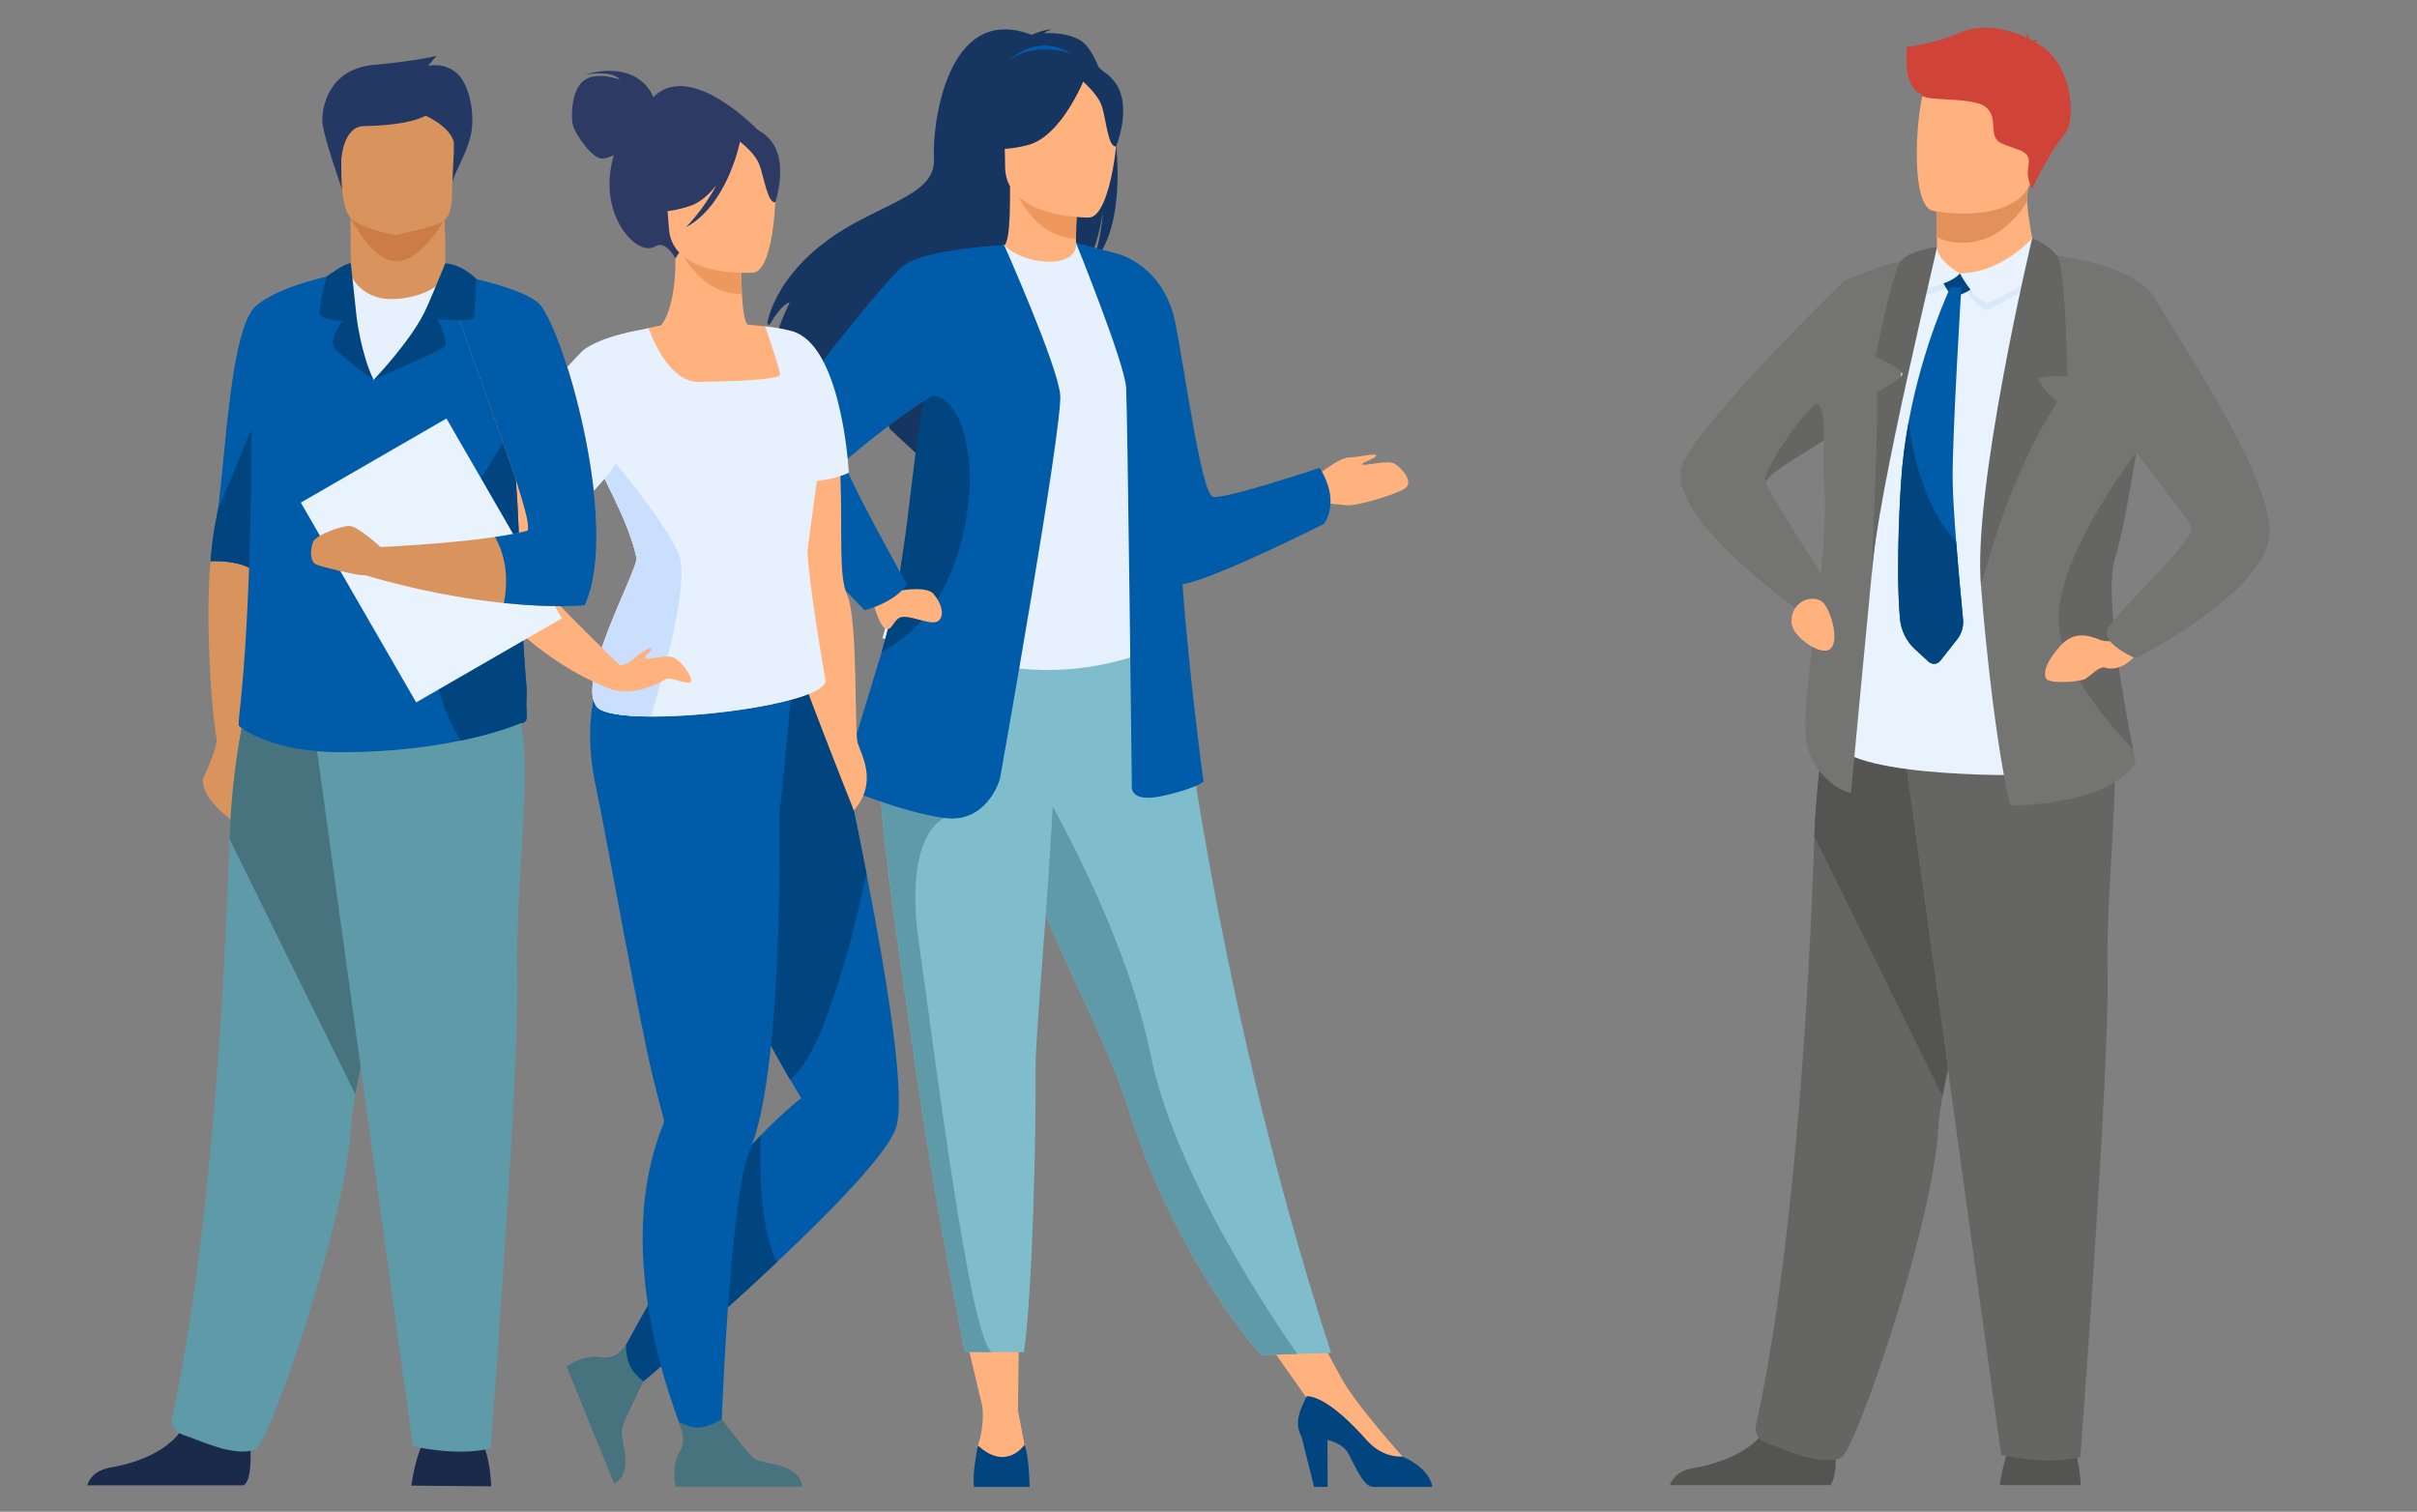 <?xml version="1.0" encoding="UTF-8"?> <!-- Generator: Adobe Illustrator 24.1.3, SVG Export Plug-In . SVG Version: 6.00 Build 0) --> <svg xmlns="http://www.w3.org/2000/svg" xmlns:xlink="http://www.w3.org/1999/xlink" version="1.1" id="Ebene_1" x="0px" y="0px" viewBox="0 0 642 401.56" style="enable-background:new 0 0 642 401.56;" xml:space="preserve"><rect x="0" y="0" width="642" height="401.56" fill="#808080" stroke="none"/> <style type="text/css"> .st0{fill:#FFB27D;} .st1{fill:#1C468A;} .st2{fill:#C65447;} .st3{fill:#163560;} .st4{fill:#33865F;} .st5{fill:#F4A269;} .st6{fill:#006837;} .st7{fill:#599DAD;} .st8{fill:#005CA9;} .st9{fill:#ED975D;} .st10{fill:#80BDCC;} .st11{fill:#E7F1FD;} .st12{fill:#00457F;} .st13{fill:#5F9AA8;} .st14{fill:#2C3A64;} .st15{fill:#ED985F;} .st16{fill:#47737E;} .st17{fill:#CADFFD;} .st18{fill:#F599CB;} .st19{fill:#E6007E;} .st20{fill:#2A4E96;} .st21{fill:#D9935C;} .st22{fill:#CB7D45;} .st23{fill:#233862;} .st24{fill:#770046;} .st25{fill:#4F002F;} .st26{fill:#E9F3FE;} .st27{fill:#BED4F4;} .st28{fill:#AFCDFB;} .st29{fill:#FFA412;} .st30{fill:#E27F2B;} .st31{fill:#669DCB;} .st32{fill:#FCECDB;} .st33{fill:#F99746;} .st34{fill:#F9E5D1;} .st35{fill:#EFCBAB;} .st36{fill:#E2915A;} .st37{fill:#545452;} .st38{fill:#656563;} .st39{fill:#D04339;} .st40{fill:#747573;} .st41{fill:#D9E9F9;} .st42{fill:#BADFAD;} .st43{fill:#52AE32;} .st44{fill:#97CE84;} .st45{fill:#75BE5B;} .st46{fill:#99BEDD;} .st47{fill:#FFFFFF;stroke:#005CA9;stroke-miterlimit:10;} .st48{fill:#FCD921;} .st49{fill:#FFFFFF;} .st50{clip-path:url(#SVGID_2_);fill:#FFFFFF;} .st51{clip-path:url(#SVGID_4_);fill:#FFFFFF;} .st52{clip-path:url(#SVGID_6_);fill:#FFFFFF;} .st53{fill:#FF00FF;} .st54{clip-path:url(#SVGID_8_);fill:#FFFFFF;} .st55{clip-path:url(#SVGID_10_);fill:#FFFFFF;} .st56{clip-path:url(#SVGID_12_);fill:#FFFFFF;} .st57{clip-path:url(#SVGID_14_);fill:#FFFFFF;} .st58{clip-path:url(#SVGID_16_);fill:#FFFFFF;} .st59{clip-path:url(#SVGID_18_);fill:#FFFFFF;} .st60{clip-path:url(#SVGID_20_);fill:#FFFFFF;} .st61{clip-path:url(#SVGID_22_);fill:#FFFFFF;} .st62{clip-path:url(#SVGID_24_);fill:#FFFFFF;} .st63{fill:none;stroke:#FFFFFF;stroke-width:0.138;stroke-miterlimit:10;} .st64{clip-path:url(#SVGID_26_);} .st65{clip-path:url(#SVGID_30_);} .st66{clip-path:url(#SVGID_34_);} .st67{fill:none;stroke:#B3B3B3;stroke-linecap:round;stroke-linejoin:round;} .st68{fill:#B3B3B3;} .st69{clip-path:url(#SVGID_38_);fill:#FFFFFF;} .st70{clip-path:url(#SVGID_40_);fill:#FFFFFF;} .st71{clip-path:url(#SVGID_42_);fill:#FFFFFF;} .st72{clip-path:url(#SVGID_44_);fill:#FFFFFF;} .st73{clip-path:url(#SVGID_46_);fill:#FFFFFF;} .st74{clip-path:url(#SVGID_48_);fill:#FFFFFF;} .st75{clip-path:url(#SVGID_50_);fill:#FFFFFF;} .st76{clip-path:url(#SVGID_52_);fill:#FFFFFF;} .st77{clip-path:url(#SVGID_54_);fill:#FFFFFF;} .st78{fill:#00FF00;} .st79{clip-path:url(#SVGID_56_);fill:#FFFFFF;} .st80{clip-path:url(#SVGID_58_);fill:#FFFFFF;} .st81{clip-path:url(#SVGID_60_);fill:#FFFFFF;} .st82{fill:#FF0000;} .st83{fill:none;stroke:#005CA9;stroke-width:2;stroke-miterlimit:10;} .st84{opacity:0.25;fill:#FAD4A8;} .st85{opacity:0.25;fill:#F8BE7C;} .st86{opacity:0.25;fill:#F5A951;} .st87{fill:none;stroke:#F39325;stroke-width:2;stroke-miterlimit:10;} .st88{fill:none;stroke:#FF0000;stroke-miterlimit:10;} .st89{opacity:0.75;fill:#FFFFFF;} .st90{fill:#00FFFF;} .st91{fill:#0000FF;} .st92{clip-path:url(#SVGID_62_);} .st93{clip-path:url(#SVGID_84_);} .st94{fill:none;stroke:#3C3C3B;stroke-miterlimit:10;} .st95{clip-path:url(#SVGID_94_);} .st96{clip-path:url(#SVGID_96_);} .st97{clip-path:url(#SVGID_94_);fill:none;stroke:#1D1D1B;stroke-width:2.12;} .st98{fill:none;stroke:#000000;stroke-linecap:round;stroke-linejoin:round;stroke-miterlimit:10;} .st99{fill:none;stroke:#000000;stroke-width:0.25;stroke-miterlimit:10;} .st100{clip-path:url(#SVGID_100_);} .st101{fill:#FCEE21;} .st102{fill:#171717;} .st103{fill:#8B8B8B;} .st104{fill:#343434;} .st105{fill:#565656;} .st106{fill:none;stroke:#3C3C3B;stroke-width:0.36;stroke-miterlimit:10;} .st107{fill:none;stroke:#FFFFFF;stroke-width:0.25;stroke-miterlimit:10;} .st108{fill:none;stroke:#0000FF;stroke-width:0.25;stroke-miterlimit:10;} .st109{clip-path:url(#SVGID_102_);} .st110{clip-path:url(#SVGID_106_);} .st111{clip-path:url(#SVGID_110_);} .st112{fill:none;stroke:#B3B3B3;stroke-linecap:round;stroke-linejoin:round;stroke-miterlimit:10;} .st113{fill:none;stroke:#FF0000;stroke-linecap:round;stroke-linejoin:round;} .st114{fill:none;stroke:#00FF00;stroke-linecap:round;stroke-linejoin:round;stroke-miterlimit:10;} .st115{fill:none;stroke:#FCD921;stroke-miterlimit:10;} .st116{fill:none;stroke:#00FFFF;stroke-miterlimit:10;} .st117{fill:none;stroke:#0000FF;stroke-miterlimit:10;} .st118{fill:none;stroke:#0000FF;stroke-width:1.034;stroke-miterlimit:10;} .st119{fill:#F39325;} .st120{clip-path:url(#SVGID_116_);} .st121{clip-path:url(#SVGID_120_);} .st122{clip-path:url(#SVGID_124_);} .st123{fill:none;stroke:#FF0000;stroke-linecap:round;stroke-linejoin:round;stroke-miterlimit:10;} .st124{fill:none;stroke:#52AE32;stroke-width:2;stroke-miterlimit:10;} .st125{fill:none;stroke:#E6007E;stroke-width:2;stroke-miterlimit:10;} .st126{fill:#3E8326;} .st127{fill:#295719;} .st128{fill:#7A4A13;} .st129{fill:#B66E1C;} .st130{fill:#F5A951;} .st131{fill:#F8BE7C;} .st132{fill:#FAD4A8;} .st133{fill:#73003F;} .st134{fill:#AD005F;} .st135{fill:#EB3398;} .st136{fill:#F066B2;} .st137{fill:#002E55;} .st138{fill:#337DBA;} .st139{fill:#0069B4;} .st140{fill:#0075BF;} .st141{fill:#0080C9;} .st142{fill:#008BD2;} .st143{fill:#0095DB;} .st144{opacity:0.25;fill:#F599CB;} .st145{opacity:0.25;fill:#F066B2;} .st146{opacity:0.25;fill:#EB3398;} .st147{opacity:0.25;fill:#BADFAD;} .st148{opacity:0.25;fill:#97CE84;} .st149{opacity:0.25;fill:#75BE5B;} .st150{opacity:0.25;fill:#99BEDD;} .st151{opacity:0.25;fill:#669DCB;} .st152{opacity:0.25;fill:#337DBA;} .st153{fill:none;stroke:#005CA9;stroke-miterlimit:10;} .st154{fill:none;stroke:#005CA9;stroke-width:4;stroke-miterlimit:10;} .st155{fill:none;stroke:#005CA9;stroke-width:3;stroke-miterlimit:10;} .st156{fill:none;stroke:#E6007E;stroke-width:2;stroke-linejoin:bevel;stroke-miterlimit:10;} .st157{fill:#FFFFFF;stroke:#005CA9;stroke-width:2;stroke-miterlimit:10;} .st158{clip-path:url(#SVGID_130_);fill:#FFFFFF;} .st159{clip-path:url(#SVGID_132_);fill:#FFFFFF;} .st160{clip-path:url(#SVGID_134_);fill:#FFFFFF;} .st161{clip-path:url(#SVGID_136_);fill:#FFFFFF;} .st162{clip-path:url(#SVGID_138_);fill:#FFFFFF;} .st163{clip-path:url(#SVGID_140_);fill:#FFFFFF;} .st164{clip-path:url(#SVGID_142_);fill:#FFFFFF;} .st165{clip-path:url(#SVGID_144_);fill:#FFFFFF;} .st166{clip-path:url(#SVGID_146_);fill:#FFFFFF;} .st167{clip-path:url(#SVGID_148_);fill:#FFFFFF;} .st168{clip-path:url(#SVGID_150_);fill:#FFFFFF;} .st169{clip-path:url(#SVGID_152_);fill:#FFFFFF;} .st170{fill:none;stroke:#000000;stroke-width:0.5;stroke-miterlimit:10;} .st171{fill:none;stroke:#00FFFF;stroke-width:0.25;stroke-linecap:round;stroke-linejoin:round;stroke-miterlimit:10;} .st172{fill:none;stroke:#000000;stroke-width:0.5;stroke-linecap:round;stroke-linejoin:round;stroke-miterlimit:10;} .st173{fill:none;stroke:#F39325;stroke-miterlimit:10;} .st174{fill:none;stroke:#52AE32;stroke-miterlimit:10;} .st175{fill:none;stroke:#E6007E;stroke-miterlimit:10;} .st176{fill:none;stroke:#52AE32;stroke-width:0.723;stroke-miterlimit:10;} .st177{fill:none;stroke:#005CA9;stroke-width:0.723;stroke-miterlimit:10;} .st178{fill:none;stroke:#E6007E;stroke-width:0.723;stroke-miterlimit:10;} .st179{fill:none;stroke:#E6007E;stroke-width:0.723;stroke-linejoin:bevel;stroke-miterlimit:10;} .st180{fill:none;stroke:#F39325;stroke-width:0.723;stroke-miterlimit:10;} .st181{fill:none;stroke:#FF00FF;stroke-miterlimit:10;} .st182{clip-path:url(#SVGID_154_);} .st183{fill:url(#SVGID_155_);} .st184{clip-path:url(#SVGID_157_);fill:url(#SVGID_158_);} .st185{clip-path:url(#SVGID_160_);} .st186{fill:none;stroke:#FFFFFF;stroke-width:5;stroke-miterlimit:10;} .st187{fill:#739AF0;} .st188{fill:#4A75CB;} .st189{fill:#2B478B;} .st190{fill:#5FABB7;} .st191{fill:#EF9E67;} .st192{fill:#A53D38;} .st193{fill:#C45446;} .st194{fill:#912F2F;} .st195{fill:#BC3F3F;} .st196{fill:#ED7D2B;} .st197{fill:#B64C41;} .st198{fill:#27437C;} .st199{fill:#2F5196;} .st200{fill:#EE9849;} .st201{fill:#E58638;} .st202{fill:#FEF6EE;} .st203{fill:#FA9960;} .st204{fill:#E25345;} .st205{fill:#C33F3B;} .st206{fill:#EB8D5A;} .st207{fill:#999999;} .st208{fill:#666666;} .st209{fill:#CCCCCC;} .st210{fill:#F7931E;} .st211{fill:#ADB5BE;} .st212{fill:#D0D6EC;} .st213{fill:#E7B2B6;} .st214{fill:#D98789;} .st215{fill:#DFE5F4;} .st216{opacity:0.4;fill:#555CA5;} .st217{fill:#D35C2B;} .st218{fill:#555CA5;} .st219{fill:#F0D170;} .st220{fill:#C2D8EB;} .st221{fill:#FCA56B;} .st222{fill:#D68D5D;} .st223{fill:#F8FBFF;} .st224{fill:#DEEDFF;} .st225{fill:#D1A586;} .st226{fill:#E5BD9E;} .st227{fill:#DFB697;} .st228{fill:#A0795F;} .st229{fill:#C69D7F;} .st230{fill:#E0B594;} .st231{fill:none;stroke:#FFFFFF;stroke-width:2;stroke-miterlimit:10;} .st232{fill:#00345F;} .st233{fill:#E0E0E0;} .st234{fill:#D6D6D6;} .st235{fill:#CD8A52;} .st236{fill:#004F87;} .st237{fill:#D96961;} .st238{fill:#6BB7BF;} .st239{fill:#808080;} .st240{fill:#E49963;} .st241{fill:#603813;} .st242{fill:#B56F40;} .st243{fill:#99592E;} .st244{fill:#534741;} .st245{fill:#1A2A4A;} </style> <g> <path class="st0" d="M348.22,127.52c0,0,7.29-5.96,9.91-5.99c2.62-0.03,7.6-1.34,7.4-0.49c-0.2,0.85-4.39,1.96-3.67,2.36 c0.72,0.39,6.81-1.24,8.51-0.26c1.7,0.98,5.7,5.04,2.49,6.81c-3.21,1.77-12.83,4.58-15.32,4.26c-2.49-0.33-8.12-0.72-8.12-0.72 L348.22,127.52z"></path> <polygon class="st0" points="255.11,349.09 261.23,374.85 270.39,374.8 270.72,349.09 "></polygon> <polygon class="st0" points="332.15,350.19 349.55,374.85 356.33,366.14 345.86,346.8 "></polygon> <path class="st3" d="M296.5,38.8C296.5,38.79,296.5,38.79,296.5,38.8c0-0.07-0.01-0.13-0.02-0.19c-0.12-1.28-0.26-2.55-0.43-3.81 c0-0.01,0-0.01,0-0.01c-0.52-3.86-1.28-7.58-2.19-10.89c-0.53-1.9-1.11-3.68-1.73-5.28c-0.09-0.25-0.19-0.48-0.28-0.71l-0.01-0.01 c-1.49-3.63-3.19-6.24-4.92-7.22c-3.16-1.8-6.95-1.99-9.6-1.84c0.68-0.7,2.03-0.96,2.03-0.96c-1.65-0.25-5.31,1.38-5.31,1.38 c-22.86-8.81-26.46,24.85-25.97,32.67c0.48,7.82-7.69,10.37-19.58,16.53c-22.69,11.76-24.69,27.5-24.69,27.5 c0.17,0.1,0.36,0.23,0.56,0.36c1.13-1.91,3.45-5.49,5.4-6.03c-0.08,0.17-2.31,4.93-3.15,7.65c2.87,2.18,6.79,5.49,11.03,9.19 c0,0,0,0,0.01,0.01c5.68,4.95,11.92,10.6,16.91,15.18c-0.04-1.57,0.03-3.78,0.6-4.96l0.95,5.74l0.13,0.75 c3.19,2.93,5.69,5.26,6.97,6.46c0.13,0.12,0.25,0.23,0.35,0.32c0.37,0.35,0.57,0.53,0.57,0.53c-0.18-2.01,2.64-6.75,7.05-12.59 c0.3-0.41,0.62-0.82,0.95-1.24c1.42-1.84,2.99-3.78,4.66-5.76c0.6-0.72,1.21-1.44,1.84-2.16c0-0.01,0.01-0.01,0.01-0.01 c0.5-0.59,1.01-1.17,1.53-1.76l0.01-0.01c1.24-1.4,2.51-2.81,3.8-4.22c3.35-3.65,6.86-7.25,10.29-10.52 c4.98-4.76,9.77-8.83,13.66-11.38c0.15-0.21,0.29-0.43,0.42-0.66c0.72-1.17,1.34-2.49,1.87-3.86c0.16-0.41,0.31-0.82,0.46-1.24 c1.52-4.37,2.21-8.84,2.35-9.9c-0.37,4.39-0.97,7.65-1.63,10.09c-0.15,0.53-0.29,1.03-0.45,1.48v0.01 c-0.34,1.03-0.68,1.88-1.02,2.57c0.67-0.61,1.27-1.3,1.83-2.07c0.37-0.5,0.71-1.04,1.03-1.6C296.6,59.69,297.43,49.04,296.5,38.8z"></path> <path class="st0" d="M287.01,72.02c0.08,0.03-7.35,3.89-12.93,2.36c-5.25-1.43-8.68-8.24-8.61-8.26c2.22-0.44,2.86-3.5,2.82-16.63 l1.01,0.2l16.9,3.35c0,0-0.38,5.32-0.4,10.33C285.8,67.58,286.05,71.57,287.01,72.02z"></path> <path class="st8" d="M267.9,16.19c0,0,8.34-8.88,18.81-0.45C286.71,15.73,280.61,14.68,267.9,16.19z"></path> <path class="st9" d="M286.2,53.05c0,0-0.38,5.32-0.4,10.33c-9.46-0.27-14.46-8.9-16.51-13.68L286.2,53.05z"></path> <path class="st3" d="M267.55,47.86c0,0-4.96-7.83-6.15-14.53c-0.85-4.78,1.59-22.5,19.39-19.95c0,0,5.17,0.51,10.03,3.79 c3.87,2.61,9.45,8.25,3.21,23.71l-1.62,5.22L267.55,47.86z"></path> <path class="st10" d="M353.57,359.38l-8.96,0.27l-9.7,0.3c0,0-22.4-24.94-34.97-64.92c-0.29-0.93-0.6-1.87-0.93-2.82 c-6.88-20.05-21.13-45.22-28.65-68c-1.2-3.63-2.27-7.04-3.23-10.28c-0.31-1.04-0.61-2.05-0.89-3.05 c-5.54-19.24-7.14-31.87-8.62-45.36l54.25,0.43C311.88,165.95,320.64,258.1,353.57,359.38z"></path> <path class="st11" d="M304.28,134.78c-0.14,25.81,3.79,36.89,3.79,36.89s-23.23,11.8-50.83,3.11c-0.32-0.1-22.86-5.24-22.86-5.24 c0.46-1.05,4.57-18.44,5.02-19.4c5.83-12.52,10.25-18,10.95-21.85c1.28-7.18,1.31-14.62,0.67-21.63 c-1.68-18.56-6.69-33.96-6.69-33.96c7.52-1.71,14.57-4.72,22.39-7.65c1.8,2.24,7.31,4.59,12.08,4.48c5.5-0.12,7.28-2.47,7-5.05 c5.86,3.26,10.54,6.34,10.54,6.34c4.98,8.65,15.08,17.05,15.81,30.32C312.32,104.4,304.29,134.05,304.28,134.78z"></path> <path class="st0" d="M289.36,57.79c0,0-22.38,0.37-22.39-13.57c-0.02-13.94-2.91-23.28,11.37-24.11 c14.29-0.83,17.07,4.49,18.21,9.14C297.68,33.91,295.18,57.34,289.36,57.79z"></path> <path class="st3" d="M288.53,19.77c0,0-6.13,16.35-15.53,18.77c-9.4,2.42-13.48-0.1-13.48-0.1s7.21-5.73,8.71-15.73 C268.23,22.71,283.91,11.99,288.53,19.77z"></path> <path class="st3" d="M287.01,21.1c0,0,4.58,3.65,5.69,7.2c1.12,3.55,1.62,10.86,3.75,10.61c0,0,4.62-11.12-0.57-17.4 C290.38,14.84,287.01,21.1,287.01,21.1z"></path> <path class="st0" d="M260.92,373.41c0,0,0.74,5.1-1.17,10.56c0,0-1.5,6.83,5.23,6.96c6.73,0.13,8.38-0.51,7.62-4.7 c-0.76-4.19-2.21-11.43-2.21-11.43L260.92,373.41z"></path> <path class="st12" d="M273.48,394.98h-14.73c-0.6-3.03,0.73-9.49,0.95-10.73c0.02-0.09,0.03-0.16,0.04-0.21 c0.01-0.05,0.01-0.07,0.01-0.07c7.61,6.98,12.38-0.18,12.38-0.18c0.01,0.01,0.01,0.02,0.02,0.04 C273.26,386.56,273.5,393.91,273.48,394.98z"></path> <path class="st0" d="M372.54,386.91c0,0-12.4-13.77-16.21-20.77l-9.22,4.72l20.61,19.36l4.82-0.63L372.54,386.91z"></path> <path class="st12" d="M380.42,394.98c0,0-15.36,0-15.6,0c-2.3,0-4.13-3.81-6.61-8.76c-1.01-2.03-3.29-3.14-5.62-3.75l0.06,12.51 h-3.6l-3.31-13.23c-2.2-4.04-0.18-7.7,1.37-10.88c1.8,0,6.63,1.23,15.79,11.55c3.01,3.39,6.34,4.6,9.64,4.5 c0.05,0.03,0.09,0.05,0.14,0.07C380.3,390.41,380.42,394.98,380.42,394.98z"></path> <path class="st13" d="M344.61,359.66l-9.7,0.3c0,0-22.4-24.94-34.97-64.92c-0.29-0.93-0.6-1.87-0.93-2.82 c-6.88-20.05-21.13-45.22-28.65-68c-1.2-3.63-2.27-7.04-3.23-10.28c-0.31-1.04-0.61-2.05-0.89-3.05l7.99-6.06 c0,0,23.98,38.84,31.41,75.39C312.09,311.95,337.93,350.16,344.61,359.66z"></path> <path class="st10" d="M275.07,283.61c0.14,17.77-0.76,58.64-3.08,75.56h-8.59c-4.75,0-7.12-0.07-7.12-0.07 c-5.81-29.41-9.94-53.75-12.95-74.73c-2.47-17.21-4.66-31.97-6.35-44.67c-1.7-12.78-2.88-23.49-3.3-32.53 c-0.06-1.42-0.11-2.81-0.14-4.15c-0.03-1.35-0.03-2.67-0.02-3.94l46.87-4.57C279.81,225.65,274.99,273.28,275.07,283.61z"></path> <path class="st13" d="M263.4,359.17c-4.75,0-7.12-0.07-7.12-0.07c-5.81-29.41-9.94-53.75-12.95-74.73 c-2.47-17.21-4.66-31.97-6.35-44.67c-1.7-12.78-2.88-23.49-3.3-32.53l17.2,10.12c0,0-10.98,3.87-6.79,33.19 C248.29,279.8,257.57,355.02,263.4,359.17z"></path> <path class="st8" d="M265.61,206.88c0,0-3.3,11.93-14.72,10.41c-11.42-1.52-27.67-8.38-27.67-8.38s4.88-15.43,10.95-35.69 c7.35-24.53,9.18-59.01,13.47-78.96c1.2-5.59,9.29-7.4,9.6-10.75l9.48-18.39c0,0,14.13,31.71,14.89,39.71 C282.37,112.83,265.61,206.88,265.61,206.88z"></path> <path class="st12" d="M257.63,128.38c-0.51,12.95-5.04,35.03-23.24,44.74c-0.07,0.04-0.14,0.07-0.22,0.1 c7.35-24.53,7.25-48.07,11.54-68.02C255.5,103.17,257.91,121.26,257.63,128.38z"></path> <path class="st0" d="M237.64,157.13c0,0,8.16-1.76,10.26,0.57c2.1,2.33,3.27,6.03,1.18,7.33c-2.1,1.3-8.16-2.27-10.35-0.83 c-1.56,1.03-2.06,3.65-3.63,2.74c-1.57-0.92-3.23-6.93-3.23-6.93L237.64,157.13z"></path> <path class="st8" d="M266.71,65.12c0,0-22.02,0.97-27.32,5.88c-5.29,4.92-36.99,42.9-37.51,52.85 c-0.52,9.95,27.77,38.24,27.77,38.24s7.86-1.89,11.26-6.84c0,0-17.55-31.29-16.5-32.66c1.05-1.37,30.78-25.73,33.21-20.32 C259.73,106.94,266.71,65.12,266.71,65.12z"></path> <path class="st8" d="M350.49,124.3c0,0-25.15,8.38-28.29,7.68c-3.14-0.7-7.63-34.77-10.06-46.45 C309.02,70.49,297.1,67.5,297.1,67.5l-11.31-3.03c0,0,12.95,31.99,13.33,38.46c0.38,6.47,1.52,105.86,1.52,105.86 s-0.76,4.57,8,2.67c8.76-1.9,11.04-3.81,11.04-3.81s-3.8-27.78-5.58-52.45c8.92-1.52,37.61-16.07,37.61-16.07 C356.17,132.14,350.49,124.3,350.49,124.3z"></path> </g> <g> <path class="st8" d="M237.88,299.91c-2.76,7.07-16.92,21.61-31.51,35.35c-17.42,16.41-35.46,31.67-35.46,31.67 s-8.25,2.52-4.65-9.62c0,0,19.89-36.54,28.43-47.33c2.44-3.08,4.96-5.89,7.33-8.34c5.91-6.13,10.8-9.96,10.8-9.96 s-1.12-1.8-2.94-4.91c-8.88-15.2-34.36-61.75-26.49-82.41c9.47-24.89,33.02-36.11,33.02-36.11s7.47,31.5,13.77,63.89 C235.98,261.94,240.79,292.48,237.88,299.91z"></path> <path class="st12" d="M230.18,232.14c-4.34,19.94-11.85,48.15-20.31,54.64c-8.88-15.2-34.36-61.75-26.49-82.41 c9.47-24.89,33.02-36.11,33.02-36.11S223.88,199.76,230.18,232.14z"></path> <path class="st12" d="M206.38,335.26c-17.42,16.41-35.46,31.67-35.46,31.67s-8.25,2.52-4.65-9.62c0,0,19.89-36.54,28.43-47.33 c2.44-3.08,4.96-5.89,7.33-8.34C201.74,310.97,202,326.8,206.38,335.26z"></path> <path class="st0" d="M226.79,215.26c0,0-20.64-51.8-19.55-53.3c0.67-0.94,1.99-29.2,2.88-50.43c0.54-12.92,0.93-23.24,0.93-23.24 s9.15,3.26,11.34,25.51c0.42,4.29,0.67,8.33,0.82,12.1c0.62,15.79-0.54,26.91,1.82,32.17c2.92,6.52,1.87,36.26,2.77,39.25 C228.7,200.32,233.35,207.81,226.79,215.26z"></path> <path class="st8" d="M210.47,180.74l-1.65-6.07c-11.59,5.01-45.65-2.32-45.65-2.32s-10.15,12.03-4.93,36.43 c2.55,11.91,11.57,62.8,15.27,77.7c1.34,5.4,2.37,9.23,2.79,10.76c0.01,0.01,0.01,0.01,0.01,0.01c0.13,0.47,0.03,0.94-0.15,1.39 c-1.57,3.89-2.75,7.87-3.61,11.89c-8.43,39.49,14.66,83.1,14.66,83.1l3.95-2.32c0,0,1.54-52.62,5.63-76.37 c0.7-4.03,1.46-7.23,2.31-9.2c2.47-5.74,4.2-14.78,5.41-25.4c2.29-20.08,2.7-45.81,2.57-65.61 C207.47,214.71,210.47,180.74,210.47,180.74z"></path> <path class="st0" d="M158.19,187.18c-4.71-7.13,11.45-36.25,10.88-39c-1.13-5.41-3.79-11.41-6.4-16.8 c-2.61-5.39-5.16-10.18-6.08-13.17c0.84-1.17,1.66-2.27,2.42-3.3c1.16-1.59,2.17-3.05,2.81-4.42c0.72-1.49,1.02-2.88,0.68-4.22 c-0.27-1.02-0.63-2.03-1.06-3.02c-0.2-0.47-0.42-0.93-0.65-1.39c-2.4-4.82-6-8.74-6-8.74c5.69-3.65,14.66-5.51,14.74-5.24 c0.67-0.22,1.25-0.38,1.73-0.5c0.33-0.08,0.67-0.17,1-0.24c1.13-0.27,2.26-0.5,3.25-0.68c2.05-2.05,4.49-9.65,3.75-20.84l0.99,0.13 l16.58,2.24c0,0-0.05,5.18,0.23,10.04c0.22,3.8,0.66,7.39,1.49,8.18c1.28,0.1,2.06,0.18,2.06,0.18s0,0,0.01,0.01 c0,0.01,0.01,0.02,0.03,0.04c0.93,0.08,1.79,0.16,2.58,0.25c0,0,0.07,0,0.19,0.02c1.46,0.17,2.66,0.35,3.65,0.52 c0.07,0.02,0.14,0.03,0.2,0.04c2.83,0.52,3.79,1.01,3.79,1.01v0.05c-0.14,5.22,8.29,14.36,7.7,26.17 c-0.02,0.44-4.31,31.41-4.29,31.87c0.35,8.82,4.67,33.65,4.67,33.65C223.07,187.72,160.73,194.52,158.19,187.18z"></path> <path class="st14" d="M173.53,25.83c-0.3-0.86-3.92-9.99-18.31-6c0,0,7.26-1.37,9.44,1.33c0,0-5.97-2.3-9.46,0.14 c-3.5,2.45-3.63,9.97-2.95,12.21c0.68,2.24,5.11,8.78,7.77,8.62c1.01-0.06,2.06-0.46,2.99-0.94c-0.33,1.23-0.62,2.56-0.84,4.02 c-2.01,13.45,7.44,23.01,11.85,20.23c2.83-1.78,5.36,3.21,5.36,3.21l22.33-33.7C201.71,34.95,183.52,15.64,173.53,25.83z"></path> <path class="st15" d="M196.84,68.01c0,0-0.06,5.18,0.23,10.03c-9.18,0.3-14.54-7.76-16.81-12.27L196.84,68.01z"></path> <path class="st0" d="M200.18,72.42c0,0-21.66,1.69-22.51-11.82c-0.84-13.51-4.21-22.39,9.59-24.03c13.8-1.65,16.81,3.34,18.19,7.78 C206.82,48.79,205.79,71.64,200.18,72.42z"></path> <path class="st14" d="M204.34,36.88c-3.6-3.86-6.08-2.81-7.42-1.5c-12.25-5.79-19.3,4.31-19.3,4.31c-0.86,9.78-7.5,15.76-7.5,15.76 s4.1,2.2,13.07-0.7c2.74-0.89,5.1-3.02,7.07-5.55c-3.31,6.41-8.06,11.17-8.06,11.17c10.58-5.7,14.02-21.1,14.36-22.73 c1.4,1.11,4.16,3.53,5.11,6.01c1.29,3.37,2.21,10.42,4.26,10.06C205.93,53.71,209.74,42.66,204.34,36.88z"></path> <path class="st16" d="M213.09,394.89h-33.62c0,0-1.26-5.36,0.95-9.01c1.95-3.23,0.75-5.42-0.09-8.16c1.52,0.62,3.35,1.62,5.51,1.49 c1.67-0.1,4.3-1.33,5.85-2.23c1.45,1.65,6.79,9.14,8.72,10.53C202.62,389.09,212.42,388.53,213.09,394.89z"></path> <path class="st16" d="M163.13,394.11l-12.65-31.15c0,0,4.49-3.18,8.71-2.51c3.73,0.59,5.15-0.79,7.08-3.14 c0,1.65,0.21,3.68,1.14,5.65c0.72,1.52,2.09,2.87,3.51,3.97c-0.98,1.96-5.16,10.34-5.72,12.66 C164.56,382.22,168.77,391.09,163.13,394.11z"></path> <path class="st11" d="M214.47,146.39c-0.01-0.26,1.32-9.99,2.5-18.63c2.6-0.29,5.75-0.9,8.48-2.17 c-0.15-3.77-2.66-36.03-16.22-37.85c-0.65-0.18-1.31-0.33-1.96-0.45c-0.06-0.01-0.13-0.02-0.2-0.04c-1.66-0.31-3.14-0.47-3.65-0.52 c-0.12-0.01-0.19-0.02-0.19-0.02s4.05,11.48,3.96,12.83c-0.08,1.35-13.07,1.8-21.61,1.91c-8.47,0.11-13.24-14.06-13.32-14.28 c-0.33,0.08-0.67,0.16-1,0.24c-0.48,0.12-11.8,1.85-16.47,5.74c0,0,3.6,3.92,6,8.74c0.23,0.46,0.44,0.92,0.65,1.39 c0.43,0.99,0.79,2,1.06,3.02c0.35,1.34,0.04,2.73-0.68,4.22c-0.65,1.37-1.65,2.83-2.81,4.42c-0.76,1.03-1.58,2.13-2.42,3.3 c0.31,1.03,0.82,2.28,1.46,3.68v0c1.22,2.68,2.91,5.96,4.62,9.49c2.61,5.39,5.27,11.38,6.4,16.8c0.58,2.75-15.59,31.87-10.88,39 c0.75,2.17,6.72,3.1,14.67,3.14c18.93,0.1,49.05-4.87,46.27-10.29C219.13,180.04,214.81,155.2,214.47,146.39z"></path> <path class="st17" d="M172.86,190.32c-7.94-0.04-13.92-0.98-14.67-3.14c-4.71-7.13,11.45-36.25,10.88-39 c-1.13-5.41-3.79-11.41-6.4-16.8c-1.71-3.53-3.4-6.81-4.62-9.49v0c0.67-2.64,1.06-4.18,1.06-4.18s17.2,20,21.15,29.44 C183.35,154.56,176.12,179.78,172.86,190.32z"></path> <path class="st0" d="M164.68,176.76l-3.4,5.9c-21.87-8.67-35.81-28.19-35.81-28.19c-0.76-11.08,4.42-23.83,10.63-34.82 c1.03-1.82,2.08-3.59,3.15-5.3c4.39,3.75,10.53,8.67,16.37,12.24c-0.91,1.51-2,3.31-3.17,5.24c-4.85,8-11.12,18.23-11.93,19.05 C139.18,152.23,164.68,176.76,164.68,176.76z"></path> <path class="st11" d="M153.36,134.23c-10.77-0.71-18.71-14.72-18.71-14.72c8.41-14.86,20.15-26.38,20.15-26.38 C184.65,104.53,158.23,131.02,153.36,134.23z"></path> <path class="st0" d="M164.68,176.76c0,0,1.84-0.26,3.04-1.31c1.2-1.05,5.02-4.01,5.24-3.09c0.22,0.92-2.77,2.34-1.2,2.57 c1.57,0.22,4.04-0.83,6.52-0.45c2.47,0.38,6.27,6.07,5.1,6.74c-1.17,0.67-5.44-1.57-6.57-0.79c-1.12,0.79-9.14,5.17-15.54,2.23 C154.88,179.72,164.68,176.76,164.68,176.76z"></path> </g> <g> <path class="st0" d="M514.48,63l0.01,2.53c0,0-0.69,7.91,9.05,9.06c9.73,1.16,17.72,1.01,17.45-5.1 c-0.88-4.72-2.45-12.06-2.51-15.96c-0.02-1.45,0.08-2.99,0.35-4.73l-18.86-0.38l-5.56,0.91L514.48,63z"></path> <path class="st36" d="M514.41,49.33L514.48,63c2,0.93,4.26,1.5,6.8,1.5c8.67,0,14.27-6.36,17.2-10.97 c-0.02-1.45,0.08-2.99,0.35-4.73l-18.86-0.38L514.41,49.33z"></path> <path class="st0" d="M540.27,45.76c-2.19,11.78-17.39,11.39-23.95,10.65c-1.85-0.21-3.01-0.44-3.01-0.44 c-2.08-0.56-3.25-3.84-3.79-8.14c-1.07-8.51,0.28-21,1.72-24.2c2.16-4.81,6.24-10.01,21.54-6.26 C548.09,21.14,543.08,30.67,540.27,45.76z"></path> <path class="st37" d="M552.71,394.5h-21.54c0.16-1.13,0.71-4.57,1.72-7.73c0.35-1.1,0.76-2.17,1.22-3.1 c2.09-4.18,15.4-1.52,15.4-1.52s1.24,1.06,2.2,5.1C552.14,389.02,552.51,391.39,552.71,394.5z"></path> <path class="st37" d="M487.63,387.7c-0.06,2.93-0.43,5.7-1.49,6.8h-42.6c0.54-1.54,2.07-3.86,6.45-4.57 c4.97-0.8,12.72-3.2,17.24-7.98c1.61-1.7,2.81-3.7,3.34-6.04c2-8.92,16.57,2.73,16.57,2.73S487.72,383.34,487.63,387.7z"></path> <path class="st38" d="M515.96,291.24c-0.59,3.27-0.97,5.95-1.07,7.87c-1.35,26.41-22.24,86.81-25.97,88.22 c-5.78,2.18-14.88-2.45-19.64-3.97c-1.97-0.63-3.3-2.62-2.87-4.64c10.34-47.54,14.14-115.99,15.52-156.52 c0.7-20.41,4.2-34.51,4.2-34.51s50.93-13.59,51.23,3.6C537.64,206.5,520.51,266.15,515.96,291.24z"></path> <path class="st37" d="M515.96,291.24l-34.02-69.04c0.7-20.41,4.2-34.51,4.2-34.51s50.93-13.59,51.23,3.6 C537.64,206.5,520.51,266.15,515.96,291.24z"></path> <path class="st38" d="M504.63,191.35l26.92,195.13c0,0,11.82,2.85,21.02,0.57c0,0,7.88-103.78,7.23-128.87 c-0.66-25.09,5.66-67.13-1.44-71.77C551.26,181.77,504.63,191.35,504.63,191.35z"></path> <path class="st39" d="M506.54,12.43c0,0,6.74-0.52,14.68-3.97c6.45-2.8,14.59,0.28,17.23,1.68c-0.07-0.43-0.24-1.01-0.64-1.59 c0,0,1.19,0.84,1.36,2.02c0.12,0.09,0.18,0.15,0.15,0.17c0,0,1.34-0.25,2.21,0.14c0,0-0.6-0.09-0.82,0.3 c-0.02,0.04-0.06,0.08-0.1,0.11c10.06,4.86,10.99,20.76,7.75,24.44c-3.9,4.43-8.57,14.39-8.57,14.39s-1.7-2.35-0.99-6.25 c0.71-3.89-2.66-3.89-6.91-5.67c-4.25-1.77-0.71-6.73-4.43-9.74c-3.72-3.01-17.35-1.24-17.17-3.54 C505.23,23.08,506.54,12.95,506.54,12.43z"></path> <path class="st26" d="M543.29,72.89l-6.2,133c0,0-51.73,0.85-50.26-10.86c1.48-11.71,18.65-118.06,18.65-118.06L543.29,72.89z"></path> <path class="st40" d="M561.76,148.27c-3.08,9.23,2.72,40.22,4.79,50.71c0.45,2.22,0.76,3.53,0.76,3.53 c-7.17,11.66-33.4,11.5-33.4,11.5c-5.05-22.3-7.67-57.83-7.67-57.83l20.13-88.26l25.33,23.41c0,0-1.92,14.28-4.29,28.81 C565.55,131.67,563.43,143.38,561.76,148.27z"></path> <path class="st40" d="M489.63,74.78c0,0,0,0.02-0.01,0.06c-1.22,1.19-35.76,34.72-42.45,47.85c-6.81,13.32,31.13,39.86,31.13,39.86 s2.44,0.97,4.14,0.59c-1.79,14.73-3.8,28.32-2.61,34.12c2.15,10.49,11.85,14.01,11.85,13.2c0-0.26,3.55-38.1,5.47-57.85 c4.13-42.34,14.48-84.4,14.48-84.4C500.34,69.38,489.63,74.78,489.63,74.78z M469.07,128.44c-0.05-0.05-0.05-0.15-0.05-0.2 c0-1.92,7.32-6.16,15.24-11.15c0.1-0.1,0.15-0.15,0.15-0.15c0.01,0,0.01-0.01,0.02-0.01c-0.14,4.08-0.13,8.09,0.12,11.81 c0.45,6.91-0.05,15.18-0.89,23.59C479.88,146.44,469.8,130.61,469.07,128.44z"></path> <g> <path class="st41" d="M544.76,67.78c0.06-1.27-5.95-3.02-5.95-3.02s-6.88,9.54-18.22,9.71c0,0,3.23,6.29,7.04,7.92 C527.63,82.38,544.38,75.32,544.76,67.78z"></path> <path class="st41" d="M520.59,74.24c0,0-6.01-3.56-6.03-7.42c0,0-3.88-0.49-5.57,1.4c0,0-1.42,6.62,0.46,10.46 C509.46,78.67,518.1,77.36,520.59,74.24z"></path> <path class="st12" d="M524.67,73.67l-8.14-1.95c0,0-1.06,0.09-1.03,1.42c0.03,1.33,2.29,5.2,3.3,5.51 C519.79,78.96,526.59,76.35,524.67,73.67z"></path> <path class="st26" d="M543.81,67.13c0.06-1.27-4.01-3.88-4.01-3.88s-7.88,9.21-19.21,9.37c0,0,3.23,6.29,7.04,7.92 C527.63,80.53,543.44,74.67,543.81,67.13z"></path> <path class="st26" d="M520.59,72.61c0,0-6.07-3.22-6.09-7.08c0,0-3.67,1.61-5.36,3.49c0,0-1.57,4.18,0.32,8.02 C509.46,77.04,518.1,75.73,520.59,72.61z"></path> <g> <path class="st8" d="M504.67,164.35c0.28,3.11,1.7,6,4,8.11l3.61,3.32c0.91,0.83,2.33,0.72,3.09-0.25l4.47-5.67 c1.2-1.52,1.76-3.45,1.58-5.38c-0.42-4.29-1.2-12.57-1.82-20.55c-0.51-6.47-0.91-12.76-0.94-16.58 c-0.1-12.21,2.32-51.14,2.32-51.14l-2.93,0.15c0,0-7.27,15.11-11.08,35.68c-0.94,5.06-1.66,10.45-2.02,16.03 C504.95,128.08,503.42,150.31,504.67,164.35z"></path> <path class="st12" d="M504.67,164.35c0.28,3.11,1.7,6,4,8.11l3.61,3.32c0.91,0.83,2.33,0.72,3.09-0.25l4.47-5.67 c1.2-1.52,1.76-3.45,1.58-5.38c-0.42-4.29-1.2-12.57-1.82-20.55c-8.09-9.09-11.37-21.65-12.62-31.89 c-0.94,5.06-1.66,10.45-2.02,16.03C504.95,128.08,503.42,150.31,504.67,164.35z"></path> </g> </g> <path class="st0" d="M475.88,164.71c0-3.39,2.98-6.11,6.33-5.6c0.93,0.14,1.77,0.52,2.35,1.3c2.31,3.07,4.5,12,0.41,12.42 c-1.66,0.17-3.8-1-5.45-2.25c-1.67-1.27-3.65-3.26-3.65-5.36V164.71z"></path> <path class="st38" d="M566.56,198.99c-7.42-7.72-20.23-22.91-19.78-35.37c0.61-17.46,20.64-43.45,20.64-43.45 c-1.87,11.51-3.99,23.21-5.65,28.11C558.68,157.51,564.49,188.49,566.56,198.99z"></path> <path class="st0" d="M566.32,168.62c0,0-5.33,2.67-8.57,1.33c-3.24-1.33-7.05-2.33-10.66,1.78c-3.62,4.12-4.38,6.98-3.62,8.5 c0.76,1.52,9.2,0.95,10.6,0c1.4-0.95,3.61-3.3,5.02-2.89c3.87,1.13,7.14-1.83,8.97-4.18C569.15,171.74,566.18,171.05,566.32,168.62 z"></path> <path class="st40" d="M546.37,67.94c0,0,21.24,2.35,26.25,11.6c5.01,9.25,31.05,46.73,30.2,62.31 c-0.85,15.58-35.53,33.05-35.53,33.05s-7.68-3.25-7.79-6.74c-0.12-3.49,23.97-24.36,22.51-28.26c-1.46-3.89-27.98-34.7-30.54-44.85 S546.37,67.94,546.37,67.94z"></path> <path class="st38" d="M484.41,116.94c0,0-0.05,0.05-0.15,0.15c-7.92,4.99-15.24,9.23-15.24,11.15 c-1.06-3.38,9.23-17.51,12.56-20.39C484.96,104.93,484.41,116.94,484.41,116.94z"></path> <path class="st38" d="M539.8,63.24c0,0-16.12,67.53-13.56,92.97c0,0,5.93-27.19,20.19-49.45c0,0-5.21-4.58-4.92-6.27 c0,0,3.86-1.15,7.61-0.37c0,0-0.41-29.11-2.75-32.19C544.04,64.86,539.8,63.24,539.8,63.24z"></path> <path class="st38" d="M514.5,65.53c0.33-0.19-15.98,65.99-17.34,87.08c0,0,1.62-37.63,1.46-48.48c0,0,6.7-3.55,6.7-4.79 c0-1.24-7.14-4.61-7.14-4.61s4.52-23.18,6.99-25.73C507.63,66.45,514.5,65.53,514.5,65.53z"></path> </g> <g> <path class="st23" d="M90.87,50.33c0,0-4.96-14.09-5.22-17.75c-0.27-3.66,1.38-14.22,13.58-15.34c12.2-1.13,16.74-2.43,16.74-2.43 l-2.32,2.74c0,0,3.39-1.06,6.92,1.27c3.53,2.32,5.32,9.18,4.8,15.09c-0.53,5.91-5.15,12.42-5.21,14.86 C120.08,51.23,90.87,50.33,90.87,50.33z"></path> <path class="st21" d="M57.62,196.5c0,0-0.28,3.22-3.64,10.22c0,0-1.54,4.76,8.54,11.9c10.08,7.14,0.28-22.11,0.28-22.11H57.62z"></path> <path class="st21" d="M93.18,72.17c0,0-5.65,30.26-11.82,61.87c-6.7,34.36-14,70.31-15.32,70.74c-2.52,0.84-6.37-2.45-8.05-6.65 c-1.35-3.38-3.67-31.13-2.09-49.07c0.38-4.38,0.83-7.97,1.32-10.2c2.52-11.34,3.28-51.44,10.84-57.74 C75.62,74.83,93.18,72.17,93.18,72.17z"></path> <path class="st8" d="M93.18,72.17c0,0-3.26,17.44-7.52,39.67c-1.35,7.05-2.81,14.59-4.29,22.2c-6.04,11.84-11.22,19.89-12.83,18.38 c-3.27-3.08-9-3.47-12.63-3.35c0.38-4.38,0.83-7.97,1.32-10.2c0.2-0.9,0.39-1.97,0.57-3.19c2.11-14.26,3.31-48.74,10.27-54.54 C75.62,74.83,93.18,72.17,93.18,72.17z"></path> <path class="st12" d="M85.65,111.84c-1.35,7.05-2.81,14.59-4.29,22.2c-6.04,11.84-11.22,19.89-12.83,18.38 c-3.27-3.08-9-3.47-12.63-3.35c0.38-4.38,0.83-7.97,1.32-10.2c0.2-0.9,0.39-1.97,0.57-3.19L75.9,91.95L85.65,111.84z"></path> <path class="st21" d="M118.24,71.72c0.13-6.1,0.03-13.39-0.79-19.55l-24.36,3.98c0,0,0,7.43,0.11,15.68c-0.01,0-0.02,0-0.02,0 s-0.66,7.65,8.76,8.77C111.36,81.73,118.5,77.63,118.24,71.72z"></path> <path class="st22" d="M93.02,57.66c0,0,5.74,11.76,12.32,11.76c6.58,0,12.74-11.06,12.74-11.06L93.02,57.66z"></path> <path class="st245" d="M109.26,394.63c0,0,0.89-6.9,2.94-11.01c2.05-4.1,15.12-1.49,15.12-1.49s2.61,2.24,3.17,12.69L109.26,394.63 z"></path> <path class="st245" d="M64.76,394.53c3.07-1.87,1.32-15.85,1.32-15.85s-14.3-11.44-16.27-2.68c-1.97,8.76-13.59,12.69-20.2,13.77 c-4.57,0.74-5.98,3.27-6.42,4.77H64.76z"></path> <path class="st21" d="M93.82,58.53c2.37,1.86,9.31,3.71,11.31,3.93c0,0,10.29-2.29,12.16-3.42c2.9-1.76,2.71-5.31,2.86-10.25 c0.18-5.85,0.77-10.44,0.11-13.81c-0.78-4.03-3.33-6.33-10.49-6.95c-13.15-1.14-18.62,2.15-18.85,6.56 c-0.06,1.18-0.11,2.31-0.15,3.38C90.24,51.7,91.33,56.57,93.82,58.53z"></path> <path class="st13" d="M94.38,290.68c-0.58,3.21-0.95,5.84-1.05,7.73c-1.33,25.93-21.83,85.23-25.5,86.61 c-5.67,2.14-14.61-2.41-19.28-3.9c-1.94-0.62-3.24-2.57-2.81-4.55c10.15-46.67,13.88-113.88,15.24-153.67 c0.69-20.04,4.13-33.89,4.13-33.89s50-13.34,50.3,3.54C115.66,207.48,98.84,266.04,94.38,290.68z"></path> <path class="st16" d="M94.38,290.68l-33.4-67.78c0.69-20.04,4.13-33.89,4.13-33.89s50-13.34,50.3,3.54 C115.66,207.48,98.84,266.04,94.38,290.68z"></path> <path class="st13" d="M83.26,192.6l26.43,191.57c0,0,11.61,2.8,20.64,0.56c0,0,7.74-101.89,7.09-126.52 c-0.64-24.63,5.55-65.91-1.41-70.46C129.03,183.2,83.26,192.6,83.26,192.6z"></path> <path class="st11" d="M135.91,191.86l-41.65,0.64c0,0-1.56-120.33-1.09-120.33l0.01,0.01c0,2.4,3.78,6.84,9.61,7.22 c6.92,0.45,15.41-2.99,15.41-6.98c0-0.04,0.8,0.83,2.1,2.71C123.75,80.15,138.13,191.82,135.91,191.86z"></path> <path class="st8" d="M138.26,192.09c0,0-5.54,2.48-15.89,4.63c-7.7,1.6-18.06,3.01-30.79,3.09c-20.25,0.13-27.91-6.85-27.91-6.85 c-1.43,0.03,3.1-11.44,3.19-86.17c0.02-16.68,25.84-34.62,26.32-34.62l0.01,0.01c0,0-0.66,22.21,6.05,28.74 c0,0,9.42-7.28,21.65-27.99c3.45,5.03,9.83,19.5,14.27,40.87c0.9,4.35,1.48,9.07,1.89,14.18c1.18,14.74,0.92,32.74,2.79,54.34 c0.18,2.1-0.09,3.97-0.03,5.44C139.89,189.97,140.48,192.06,138.26,192.09z"></path> <path class="st12" d="M138.26,192.09c0,0-5.54,2.48-15.89,4.63c-3.26-4.97-7.36-13.94-7.93-28.07 c-0.96-23.9,21.74-54.68,21.74-54.68l0.87,14c1.18,14.74,0.92,32.74,2.79,54.34c0.18,2.1-0.09,3.97-0.03,5.44 C139.89,189.97,140.48,192.06,138.26,192.09z"></path> <rect x="92.23" y="118.23" transform="matrix(0.866 -0.5 0.5 0.866 -59.088 77.234)" class="st26" width="44.68" height="61.29"></rect> <path class="st21" d="M155.31,160.81c0,0-7.92,0.77-21.47-0.62c-9.77-1.01-22.48-3.14-37.24-7.5l4.32-7.37 c0,0,17.65-0.78,30.57-2.67c3.22-0.47,6.14-1.01,8.43-1.62c2.81-0.75-11.14-36.1-18.17-56.89c-1.68-4.96-2.96-9.09-3.54-11.73 c0,0,1.23,0.2,3.16,0.58c5.48,1.08,16.61,3.62,21.35,7.2C149.12,85.04,165.12,139.69,155.31,160.81z"></path> <path class="st21" d="M101.07,145.32c0,0-5.98-5.6-8.29-5.6c-2.31,0-8.97,2.43-9.65,4.29c-0.68,1.87-0.95,5.22,0.95,5.97 c1.9,0.75,9.78,2.61,11.82,2.8C97.94,152.97,102.97,151.85,101.07,145.32z"></path> <path class="st8" d="M155.31,160.81c0,0-7.92,0.77-21.47-0.62c0.75-3.68,1.44-10.87-2.35-17.54c3.22-0.47,6.14-1.01,8.43-1.62 c2.81-0.75-11.14-36.1-18.17-56.89c-0.56-6.72-0.86-11.22-0.86-11.22l0.48,0.07c5.48,1.08,16.61,3.62,21.35,7.2 C149.12,85.04,165.12,139.69,155.31,160.81z"></path> <path class="st12" d="M99.23,100.91c0,0,18.85-8.3,19.13-8.96c0.28-0.65-0.93-5.69-2.24-7.18c0,0,9.05,0.84,9.61-0.28 c0.56-1.12,0.75-10.45,0.75-10.45s-3.55-3.73-8.21-4.11c0,0-4.08,10.13-5.6,13.16C108.65,91.11,99.23,100.91,99.23,100.91z"></path> <path class="st12" d="M94.75,84.49c0,0,1.21,9.7,4.48,16.42c0,0-9.84-6.86-10.68-9.1c-0.84-2.24,2.38-6.58,2.38-6.58 s-5.88-0.14-6.02-2.1c-0.14-1.96,1.82-9.66,1.82-9.66s5.06-3.69,6.46-3.55L94.75,84.49z"></path> <path class="st23" d="M90.65,42.36c0,0,0.51-8.76,5.95-8.86c5.44-0.11,14.89-0.64,18.82-4.33c3.93-3.69-23.35-2-23.35-2 S88.77,37.72,90.65,42.36z"></path> <path class="st23" d="M112.48,30.47c0,0,7.09,2.89,8.08,7.39C120.56,37.86,122.9,21.25,112.48,30.47z"></path> </g> </svg> 